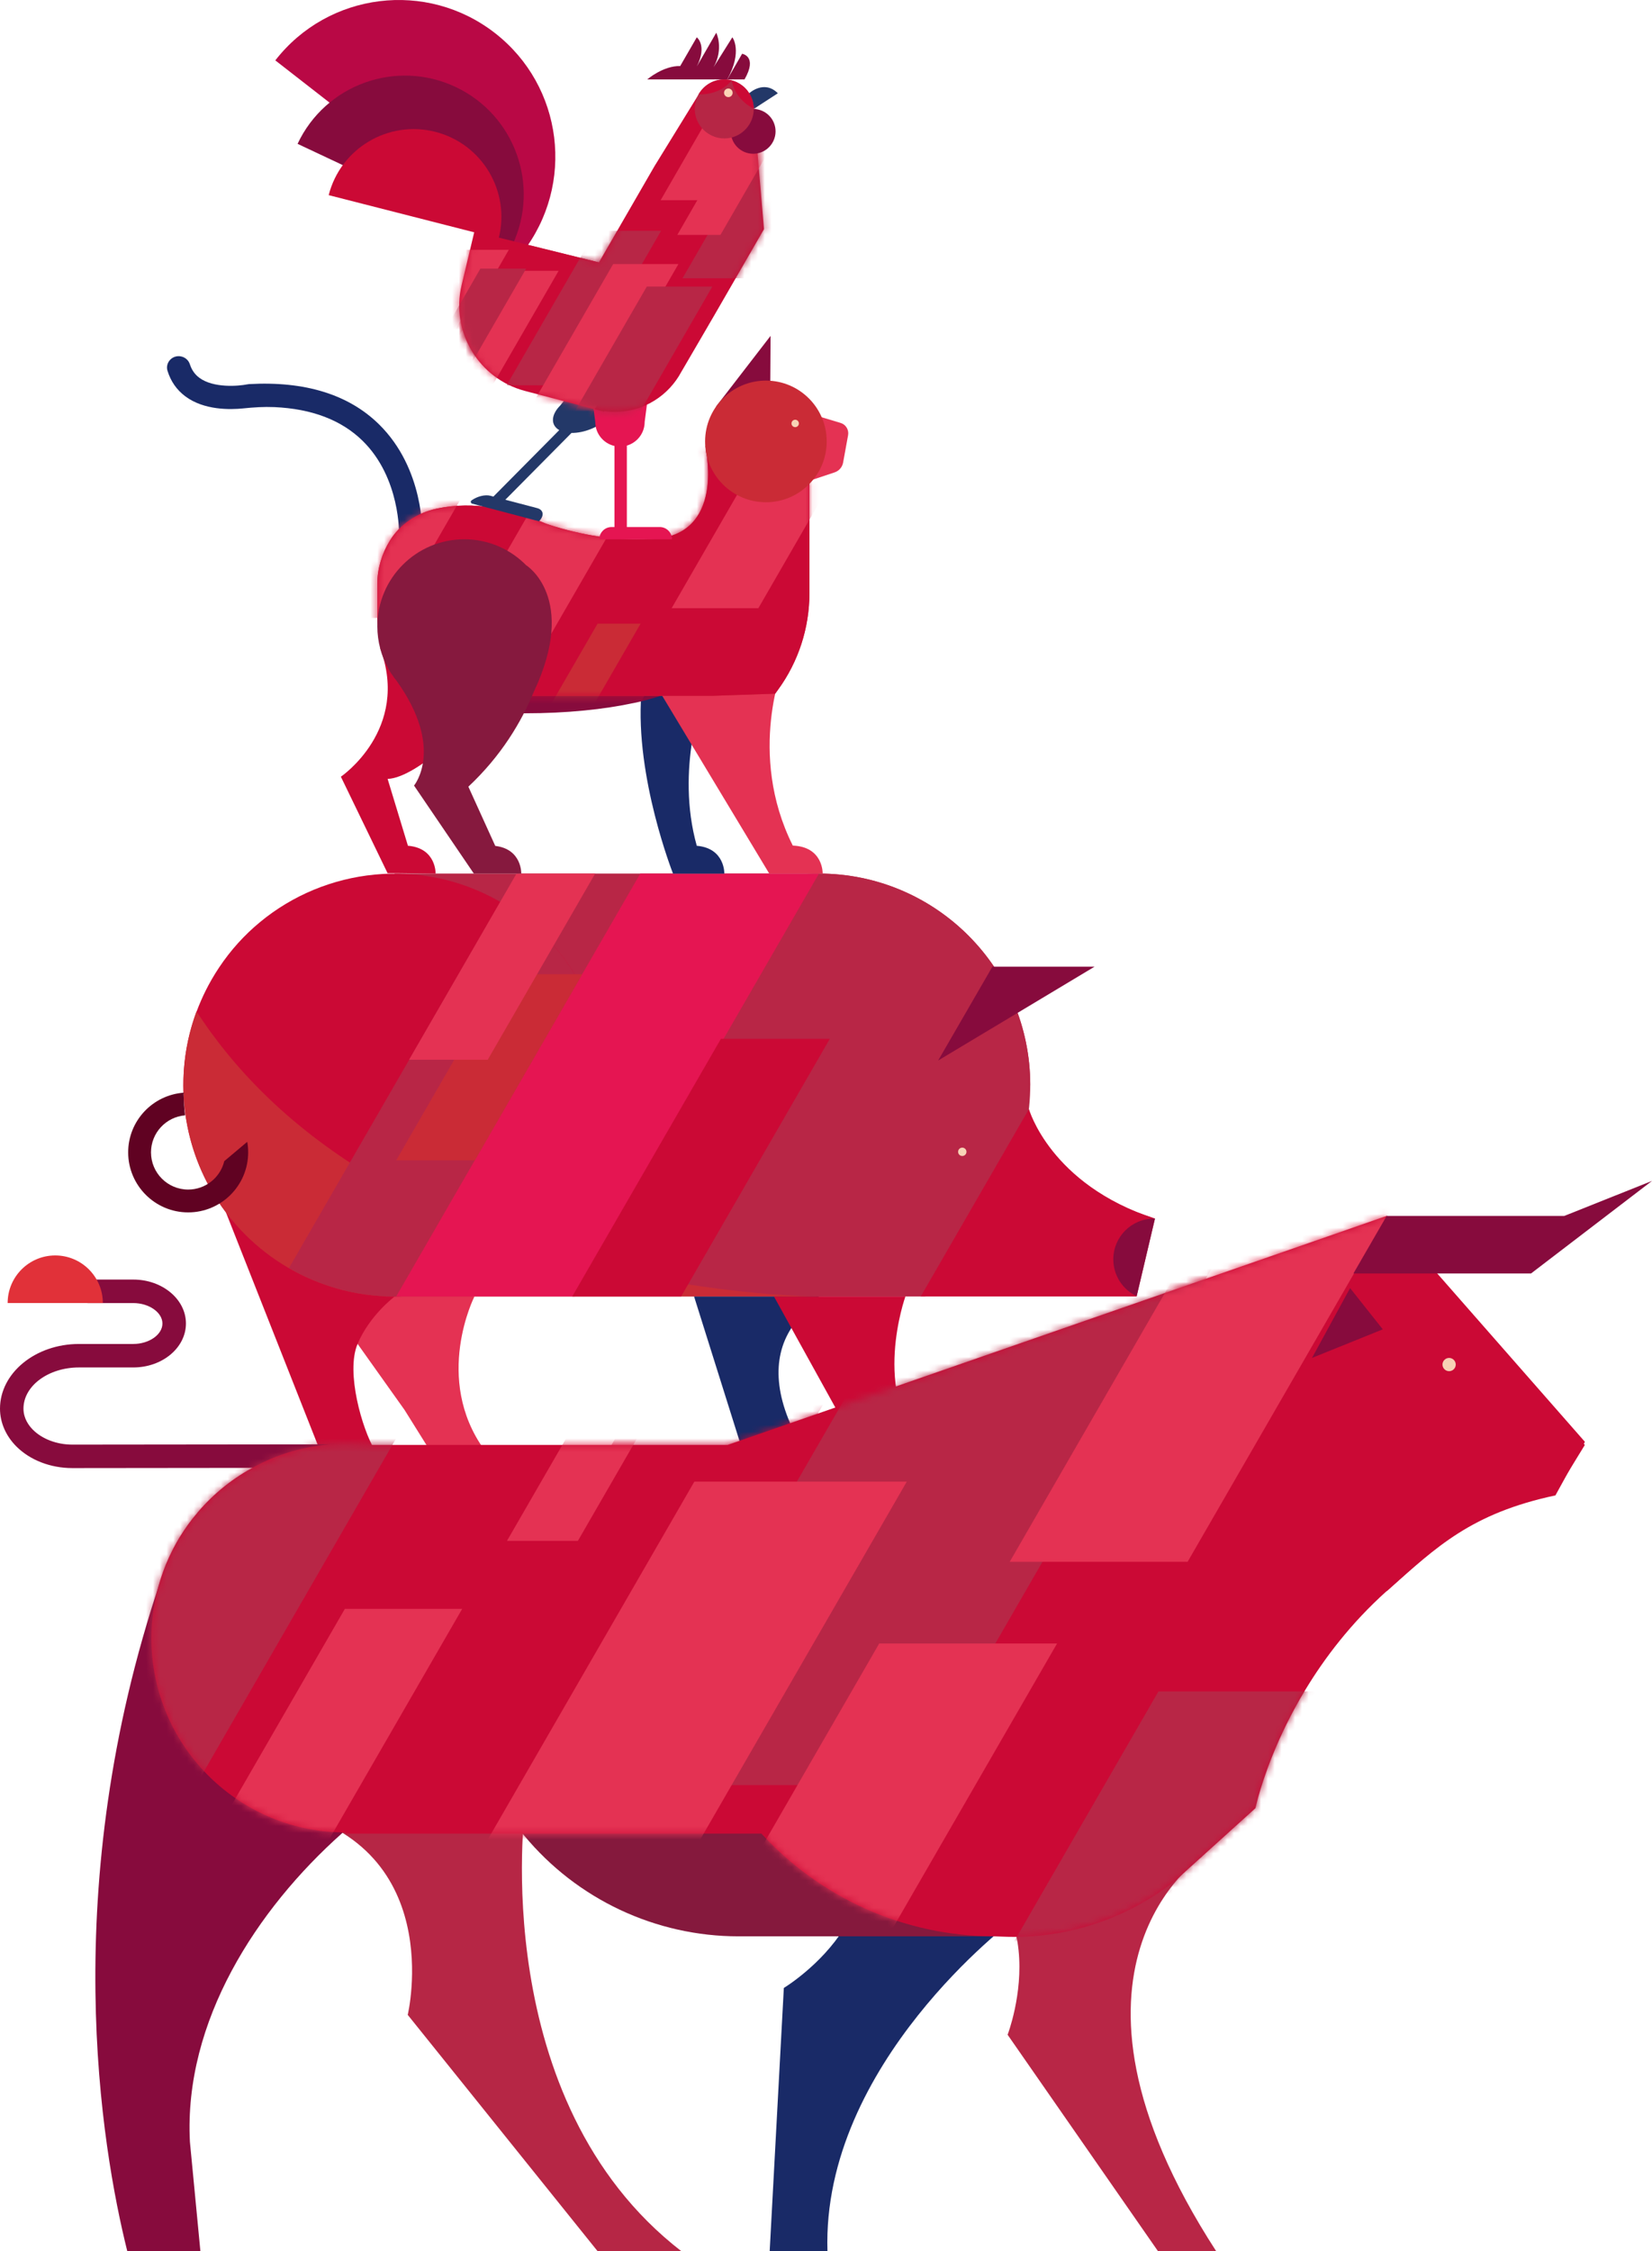 <svg width="243" height="331" viewBox="0 0 243 331" fill="none" xmlns="http://www.w3.org/2000/svg">
<path d="M63.181 213.182L59.512 207.31L52.603 197.599L52.597 197.593L49.614 189.465V189.459L55.216 189.782L58.041 189.946L58.358 189.969L61.563 190.151C61.563 190.151 61.563 190.151 61.569 190.151L62.993 190.233L69.785 190.631C69.785 190.631 63.667 202.668 71.256 213.194H63.181V213.182Z" fill="#E43253"/>
<path d="M151.543 159.536L136.113 190.62H58.041V128.441H120.46C137.625 128.447 151.543 142.365 151.543 159.536Z" fill="#B82646"/>
<path d="M84.975 175.084C82.209 179.872 78.371 183.646 73.928 186.271C70.682 188.193 67.125 189.506 63.432 190.157C61.018 190.584 58.551 190.731 56.084 190.567C53.025 190.379 49.954 189.735 46.994 188.592C45.471 188.018 43.97 187.303 42.517 186.465L42.505 186.459C42.136 186.248 41.773 186.025 41.415 185.797C39.329 184.478 37.442 182.943 35.789 181.243L35.795 181.237C32.056 177.416 29.442 172.746 28.071 167.729C27.678 166.293 27.391 164.828 27.21 163.351C27.116 162.642 27.057 161.939 27.022 161.224C27.016 161.218 27.016 161.218 27.016 161.218C27.005 160.984 26.993 160.738 26.993 160.497C26.846 156.008 27.684 151.431 29.571 147.118C30.005 146.116 30.503 145.12 31.06 144.147L31.142 144C31.488 143.403 31.845 142.823 32.226 142.254C33.931 139.693 35.965 137.46 38.239 135.585C47.897 127.591 61.862 125.962 73.395 132.491L73.618 132.62C88.462 141.193 93.561 160.21 84.975 175.084Z" fill="#CB0935"/>
<path d="M151.543 159.536C151.543 176.707 137.625 190.62 120.46 190.62C103.289 190.62 89.365 176.707 89.365 159.536C89.365 142.365 103.283 128.441 120.46 128.441C137.625 128.447 151.543 142.365 151.543 159.536Z" fill="#B82646"/>
<path d="M52.597 197.599C54.378 193.368 58.053 190.625 58.053 190.625H56.822L56.764 190.596L55.216 189.781L33.234 178.26L47.029 213.188H55.105C53.282 210.123 50.833 201.76 52.597 197.599Z" fill="#CB0935"/>
<path d="M118.256 213.182H109.19L102.093 190.62H120.46C120.46 190.62 118.25 192.431 116.404 195.267C113.492 199.744 113.838 205.845 118.256 213.182Z" fill="#192A67"/>
<path d="M136.113 213.182H126.32L116.41 195.267L113.843 190.62H133.183C133.177 190.625 128.031 204.983 136.113 213.182Z" fill="#CB0935"/>
<path d="M120.46 190.625H58.041C57.613 190.625 57.191 190.62 56.763 190.596C54.296 190.502 51.894 190.11 49.614 189.465V189.459C44.468 188.018 39.862 185.281 36.17 181.624C35.115 180.575 34.131 179.45 33.234 178.26C32.8 177.698 32.396 177.117 32.009 176.514C32.003 176.514 32.003 176.514 32.003 176.514C31.88 176.314 31.745 176.109 31.622 175.904C29.249 172.089 27.69 167.711 27.169 163.029C27.046 161.945 26.975 160.831 26.969 159.712V159.542C26.969 158.851 26.993 158.171 27.034 157.485C27.233 154.414 27.878 151.467 28.903 148.706C36.481 160.374 46.918 168.796 58.041 174.873C64.611 178.465 71.42 181.231 78.019 183.364C100.447 190.637 120.46 190.625 120.46 190.625Z" fill="#CA2B36"/>
<path d="M79.601 183.892C77.157 185.222 74.585 186.4 71.883 187.402C71.877 187.408 71.86 187.408 71.854 187.42C67.74 189.084 64.007 190.602 58.352 190.625L58.27 175.019C64.769 178.553 71.49 181.272 78.013 183.388C78.546 183.558 79.074 183.728 79.601 183.892Z" fill="#B82646"/>
<path d="M36.364 167.887L32.988 170.724C32.414 173.121 30.251 174.902 27.678 174.902C24.66 174.902 22.211 172.452 22.211 169.434C22.211 166.575 24.414 164.224 27.215 163.99C27.046 162.572 26.993 160.755 26.993 160.755L27.075 160.779C27.069 160.738 27.057 160.697 27.051 160.656C22.474 160.978 18.853 164.781 18.853 169.434C18.853 174.298 22.808 178.26 27.678 178.26C32.548 178.26 36.504 174.298 36.504 169.434C36.504 168.907 36.463 168.385 36.364 167.887Z" fill="#600222"/>
<path d="M141.545 169.968C141.885 169.968 142.161 169.692 142.161 169.352C142.161 169.013 141.885 168.737 141.545 168.737C141.206 168.737 140.93 169.013 140.93 169.352C140.93 169.692 141.206 169.968 141.545 169.968Z" fill="#F7D4B6"/>
<path d="M73.6 132.614L73.588 132.608L42.499 186.453L42.511 186.459C43.964 187.297 45.465 188.012 46.988 188.586C49.948 189.729 53.019 190.373 56.078 190.561C58.545 190.725 61.012 190.578 63.427 190.151C67.125 189.506 70.676 188.193 73.923 186.265C78.365 183.64 82.203 179.866 84.969 175.078C93.561 160.21 88.462 141.193 73.6 132.614Z" fill="#B82646"/>
<path d="M58.276 190.625H84.559L120.46 128.447H94.176L58.276 190.625Z" fill="#E51552"/>
<path d="M58.276 170.606H69.844L85.643 143.239H74.075L58.276 170.606Z" fill="#CA2B36"/>
<path d="M60.174 155.815H71.743L87.542 128.447H75.974L60.174 155.815Z" fill="#E43253"/>
<path d="M145.976 142.131H161.002L137.994 155.932L145.976 142.131Z" fill="#870B3D"/>
<path d="M84.172 190.626H100.189L122.06 152.738H106.043L84.172 190.626Z" fill="#CB0935"/>
<path d="M169.886 179.168L167.196 190.578L167.19 190.625H135.433L145.53 173.144L154.538 173.841L169.886 179.168Z" fill="#CB0935"/>
<path d="M169.886 179.169L167.196 190.579C165.163 189.624 163.762 187.555 163.762 185.158C163.762 181.847 166.452 179.169 169.763 179.169H169.886Z" fill="#870B3D"/>
<path d="M151.35 163.064C151.35 163.064 154.467 174.158 169.886 179.174L145.53 173.15L151.35 163.064Z" fill="#CB0935"/>
<path d="M94.334 102.005H103.512C103.512 102.005 99.31 113.028 102.492 124.357C106.659 124.708 106.547 128.453 106.547 128.453H103.98H101.255H98.999C98.999 128.447 93.397 114.294 94.334 102.005Z" fill="#192A67"/>
<path d="M72.165 98.788V104.736C73.817 104.83 75.522 104.877 77.269 104.877C89.382 104.877 99.556 102.585 102.404 99.485C92.33 99.427 82.239 99.075 72.165 98.788Z" fill="#870B3D"/>
<path d="M115.297 97.633C115.297 97.633 109.812 110.737 116.615 124.327C121.128 124.503 121.011 128.441 121.011 128.441H119.065H115.719H113.152L94.651 97.727L115.297 97.633Z" fill="#E43253"/>
<path d="M103.74 65.536C103.74 65.536 107.004 79.261 95.307 79.261C91.24 79.454 86.745 78.968 81.559 77.403L80.832 77.175C80.457 77.057 80.094 76.917 79.736 76.758C78.898 76.389 76.882 75.598 73.928 74.93C73.366 74.801 72.78 74.69 72.17 74.596C69.809 74.233 67.089 74.174 64.218 74.789C61.393 75.393 58.873 77.028 57.355 79.489C56.189 81.382 55.504 83.592 55.504 85.836V90.987C55.504 93.859 57.83 96.18 60.696 96.18H66.486V102.304H104.912L107.262 102.222L114.019 101.993L114.101 101.888L114.447 101.413C117.448 97.293 119.065 92.324 119.065 87.225V70.886L103.74 65.536Z" fill="#CA2B36"/>
<path d="M62.12 78.804C62.138 78.406 62.425 68.953 55.75 62.389C51.284 58 44.849 56.013 36.627 56.476L36.375 56.511C35.121 56.769 31.4 57.097 29.32 55.544C28.651 55.046 28.194 54.39 27.925 53.546C27.679 52.784 26.922 52.303 26.12 52.374C25.065 52.468 24.326 53.505 24.637 54.513C25.118 56.078 26.003 57.343 27.286 58.293C30.017 60.32 33.832 60.25 35.801 60.045C37.313 59.887 38.831 59.793 40.343 59.857C45.857 60.098 50.212 61.756 53.329 64.804C58.926 70.283 58.703 78.581 58.703 78.669L62.12 78.804Z" fill="#192A67"/>
<path d="M64.312 93.806C64.613 93.806 64.857 93.562 64.857 93.261C64.857 92.96 64.613 92.716 64.312 92.716C64.011 92.716 63.767 92.96 63.767 93.261C63.767 93.562 64.011 93.806 64.312 93.806Z" fill="#ED7C30"/>
<path d="M67.031 88.936C67.332 88.936 67.576 88.692 67.576 88.391C67.576 88.09 67.332 87.846 67.031 87.846C66.73 87.846 66.486 88.09 66.486 88.391C66.486 88.692 66.73 88.936 67.031 88.936Z" fill="#ED7C30"/>
<path d="M103.805 66.175C103.805 66.175 106.858 79.29 95.301 79.261C91.234 79.454 86.739 78.968 81.553 77.403L80.826 77.174C80.451 77.057 80.088 76.917 79.73 76.758C78.892 76.389 76.876 75.598 73.923 74.93C73.36 74.801 72.774 74.69 72.165 74.596C69.803 74.233 67.084 74.174 64.212 74.789C61.387 75.393 58.867 77.028 57.349 79.489C56.183 81.382 55.498 83.592 55.498 85.836V90.987C55.498 93.859 57.824 96.18 60.69 96.18H66.48V102.304H104.906L107.256 102.222L114.013 101.993L114.095 101.888L114.441 101.413C117.442 97.293 119.059 92.323 119.059 87.225V70.886L103.805 66.175Z" fill="#CB0935"/>
<mask id="mask0_111_193" style="mask-type:luminance" maskUnits="userSpaceOnUse" x="55" y="66" width="65" height="37">
<path d="M103.805 66.175C103.805 66.175 106.858 79.29 95.301 79.261C91.234 79.454 86.739 78.968 81.553 77.403L80.826 77.174C80.451 77.057 80.088 76.917 79.73 76.758C78.892 76.389 76.876 75.598 73.923 74.93C73.36 74.801 72.774 74.69 72.165 74.596C69.803 74.233 67.084 74.174 64.212 74.789C61.387 75.393 58.867 77.028 57.349 79.489C56.183 81.382 55.498 83.592 55.498 85.836V90.987C55.498 93.859 57.824 96.18 60.69 96.18H66.48V102.304H104.906L107.256 102.222L114.013 101.993L114.095 101.888L114.441 101.413C117.442 97.293 119.059 92.323 119.059 87.225V70.886L103.805 66.175Z" fill="white"/>
</mask>
<g mask="url(#mask0_111_193)">
<path d="M66.486 115.062H87.425L116.018 65.536H95.079L66.486 115.062Z" fill="#CB0935"/>
<path d="M79.25 106.675H85.579L94.229 91.696H87.9L79.25 106.675Z" fill="#CA2B36"/>
<path d="M66.076 95.781H79.584L98.044 63.813H84.53L66.076 95.781Z" fill="#E43253"/>
<path d="M48.453 90.858H57.672L70.254 69.058H61.042L48.453 90.858Z" fill="#E43253"/>
<path d="M98.794 89.423H111.552L128.975 59.242H116.217L98.794 89.423Z" fill="#E43253"/>
</g>
<path d="M119.786 61.023L123.648 62.184C124.421 62.418 124.89 63.192 124.75 63.983L124.017 68.015C123.894 68.683 123.419 69.234 122.775 69.451L119.381 70.582L119.786 61.023Z" fill="#E43253"/>
<path d="M113.287 58.838L113.345 49.385L105.305 59.805L113.287 58.838Z" fill="#870B3D"/>
<path d="M112.66 73.846C117.599 73.846 121.603 69.842 121.603 64.903C121.603 59.964 117.599 55.96 112.66 55.96C107.721 55.96 103.717 59.964 103.717 64.903C103.717 69.842 107.721 73.846 112.66 73.846Z" fill="#CA2B36"/>
<path d="M116.967 62.805C117.268 62.805 117.512 62.561 117.512 62.26C117.512 61.959 117.268 61.715 116.967 61.715C116.666 61.715 116.422 61.959 116.422 62.26C116.422 62.561 116.666 62.805 116.967 62.805Z" fill="#F7D4B6"/>
<path d="M55.908 95.272L70.031 105.398C70.031 105.398 61.604 114.365 57.016 114.523L60.004 124.351C64.189 124.696 64.077 128.447 64.077 128.447L58.592 128.383H57.01L50.141 114.2C50.147 114.2 60.368 107.25 55.908 95.272Z" fill="#CB0935"/>
<path d="M68.297 79.29C71.877 79.29 75.106 80.767 77.427 83.141V83.129C77.427 83.129 85.034 87.899 78.523 101.718V101.706C76.695 106.16 73.729 111.136 68.894 115.666L72.85 124.374C76.788 124.843 76.677 128.447 76.677 128.447H74.696H71.385H69.703L60.901 115.502C60.901 115.502 65.448 110.075 58.369 100.148C58.117 99.837 57.883 99.52 57.66 99.186C57.449 98.917 57.426 98.805 57.215 98.489L57.127 98.319C56.095 96.473 55.504 94.346 55.504 92.084C55.504 85.016 61.229 79.29 68.297 79.29Z" fill="#86193E"/>
<path d="M121.046 261.178C137.115 279.134 115.297 292.291 115.297 292.291L113.216 330.993H121.714C120.841 303.385 149.006 282.34 149.006 282.34L121.046 261.178Z" fill="#192A67"/>
<path d="M133.651 271.082C157.362 275.39 148.214 299.171 148.214 299.171L170.337 330.999H178.899C151.86 289.32 176.819 272.958 176.819 272.958L133.651 271.082Z" fill="#B82646"/>
<path d="M10.642 215.854H10.654L49.52 215.813C50.475 215.813 51.249 215.04 51.243 214.084C51.243 213.129 50.469 212.362 49.514 212.362L10.648 212.403H10.637C8.374 212.403 6.218 211.588 4.852 210.228C4.214 209.59 3.452 208.529 3.452 207.111C3.452 203.77 7.114 201.057 11.615 201.057H19.609C23.875 201.057 27.35 198.162 27.35 194.593C27.35 191.03 23.875 188.135 19.609 188.135H12.945C11.99 188.135 11.217 188.908 11.217 189.864C11.217 190.819 11.99 191.592 12.945 191.592H19.609C21.93 191.592 23.893 192.97 23.893 194.599C23.893 196.228 21.93 197.605 19.609 197.605H11.615C5.21 197.605 0 201.871 0 207.116C0 209.144 0.856 211.119 2.414 212.678C4.442 214.7 7.443 215.854 10.642 215.854Z" fill="#870B3D"/>
<path d="M1.125 191.586H15.126C15.126 187.724 11.99 184.589 8.122 184.589C4.26 184.589 1.125 187.73 1.125 191.586Z" fill="#E13139"/>
<path d="M18.724 330.999H29.477L27.936 314.924C27.005 297.179 37.805 280.687 50.264 269.588C54.115 266.154 58.117 263.241 61.979 260.961C75.499 252.98 73.29 253.648 73.29 253.648L37.612 215.725C34.365 217.419 31.488 219.722 29.126 222.482C29.091 222.517 29.056 222.553 29.044 222.588C28.077 223.701 27.215 224.903 26.442 226.169C26.442 226.18 26.43 226.192 26.419 226.204C26.084 226.749 25.786 227.3 25.487 227.862C25.451 227.921 25.416 227.991 25.393 228.056C24.666 229.831 23.617 232.398 23.605 232.41C23.594 232.445 23.582 232.48 23.57 232.527C8.427 277.447 14.909 315.715 18.724 330.999Z" fill="#870B3D"/>
<path d="M146.456 284.702H108.628C96.438 284.696 84.876 279.264 77.099 269.875L73.764 265.855H147.699L146.456 284.702Z" fill="#85193D"/>
<path d="M100.23 330.999H87.906L59.975 296.247C59.975 296.247 66.064 270.813 40.671 265.855H77.228C77.228 265.849 71.537 308.817 100.23 330.999Z" fill="#B62645"/>
<path d="M203.976 178.782H203.97L203.976 178.77L195.379 181.765L159.759 194.136L107.045 212.444H53.904C53.769 212.432 53.628 212.42 53.488 212.409C53.382 212.397 53.271 212.391 53.165 212.385C52.403 212.326 51.636 212.285 50.856 212.285C46.455 212.285 42.3 213.276 38.579 215.063C38.245 215.221 37.922 215.386 37.6 215.556C34.353 217.249 31.47 219.552 29.114 222.318C29.079 222.354 29.044 222.383 29.032 222.424C28.065 223.543 27.204 224.739 26.43 226.005C26.43 226.016 26.419 226.028 26.407 226.04C26.073 226.579 25.774 227.136 25.475 227.698C25.44 227.757 25.405 227.827 25.381 227.892C24.666 229.275 24.069 230.734 23.594 232.246C23.582 232.281 23.57 232.316 23.559 232.363C22.721 235.047 22.269 237.901 22.269 240.861C22.269 256.443 34.74 269.113 50.253 269.418C50.446 269.43 50.657 269.43 50.85 269.43V269.594H111.997C120.53 278.877 132.79 284.708 146.398 284.708H146.445L147.505 284.749C156.765 285.141 165.842 282.159 173.062 276.351L184.672 265.855C184.672 265.855 184.795 265.287 185.064 264.279C185.826 261.542 187.801 255.429 191.962 248.532C194.822 243.779 198.743 238.628 203.964 233.945H203.988C211.038 227.634 216.165 222.213 228.783 219.529L233.119 212.455L203.976 178.782ZM147.675 266.025C147.687 265.966 147.693 265.908 147.705 265.849L147.675 266.025Z" fill="#CB0935"/>
<path d="M203.976 178.781V233.933H203.999C204.099 233.834 204.199 233.734 204.322 233.64C211.319 227.458 216.376 222.512 228.795 219.868L233.131 211.992L204.421 179.274L203.976 178.781Z" fill="#CB0935"/>
<path d="M213.845 201.321C214.226 200.94 214.226 200.324 213.845 199.943C213.464 199.562 212.848 199.562 212.467 199.943C212.086 200.324 212.086 200.94 212.467 201.321C212.848 201.702 213.464 201.702 213.845 201.321Z" fill="#F7D1B4"/>
<path d="M88.322 224.352C88.702 223.971 88.702 223.356 88.322 222.975C87.941 222.594 87.325 222.594 86.944 222.975C86.563 223.356 86.563 223.971 86.944 224.352C87.325 224.733 87.941 224.733 88.322 224.352Z" fill="#192A67"/>
<mask id="mask1_111_193" style="mask-type:luminance" maskUnits="userSpaceOnUse" x="22" y="178" width="212" height="107">
<path d="M203.976 178.782H203.97L203.976 178.77L195.379 181.765L159.759 194.136L107.045 212.444H53.904C53.769 212.432 53.628 212.42 53.488 212.409C53.382 212.397 53.271 212.391 53.165 212.385C52.403 212.326 51.636 212.285 50.856 212.285C46.455 212.285 42.3 213.276 38.579 215.063C38.245 215.221 37.922 215.386 37.6 215.556C34.353 217.249 31.47 219.552 29.114 222.318C29.079 222.354 29.044 222.383 29.032 222.424C28.065 223.543 27.204 224.739 26.43 226.005C26.43 226.016 26.419 226.028 26.407 226.04C26.073 226.579 25.774 227.136 25.475 227.698C25.44 227.757 25.405 227.827 25.381 227.892C24.666 229.275 24.069 230.734 23.594 232.246C23.582 232.281 23.57 232.316 23.559 232.363C22.721 235.047 22.269 237.901 22.269 240.861C22.269 256.443 34.74 269.113 50.253 269.418C50.446 269.43 50.657 269.43 50.85 269.43V269.594H111.997C120.53 278.877 132.79 284.708 146.398 284.708H146.445L147.505 284.749C156.765 285.141 165.842 282.159 173.062 276.351L184.672 265.855C184.672 265.855 184.795 265.287 185.064 264.279C185.826 261.542 187.801 255.429 191.962 248.532C194.822 243.779 198.743 238.628 203.964 233.945H203.988C211.038 227.634 216.165 222.213 228.783 219.529L233.119 212.455L203.976 178.782ZM147.675 266.025C147.687 265.966 147.693 265.908 147.705 265.849L147.675 266.025Z" fill="white"/>
</mask>
<g mask="url(#mask1_111_193)">
<path d="M91.451 262.468H134.384L193.023 160.907H150.09L91.451 262.468Z" fill="#B82646"/>
</g>
<mask id="mask2_111_193" style="mask-type:luminance" maskUnits="userSpaceOnUse" x="22" y="178" width="212" height="107">
<path d="M203.976 178.782H203.97L203.976 178.77L195.379 181.765L159.759 194.136L107.045 212.444H53.904C53.769 212.432 53.628 212.42 53.488 212.409C53.382 212.397 53.271 212.391 53.165 212.385C52.403 212.326 51.636 212.285 50.856 212.285C46.455 212.285 42.3 213.276 38.579 215.063C38.245 215.221 37.922 215.386 37.6 215.556C34.353 217.249 31.47 219.552 29.114 222.318C29.079 222.354 29.044 222.383 29.032 222.424C28.065 223.543 27.204 224.739 26.43 226.005C26.43 226.016 26.419 226.028 26.407 226.04C26.073 226.579 25.774 227.136 25.475 227.698C25.44 227.757 25.405 227.827 25.381 227.892C24.666 229.275 24.069 230.734 23.594 232.246C23.582 232.281 23.57 232.316 23.559 232.363C22.721 235.047 22.269 237.901 22.269 240.861C22.269 256.443 34.74 269.113 50.253 269.418C50.446 269.43 50.657 269.43 50.85 269.43V269.594H111.997C120.53 278.877 132.79 284.708 146.398 284.708H146.445L147.505 284.749C156.765 285.141 165.842 282.159 173.062 276.351L184.672 265.855C184.672 265.855 184.795 265.287 185.064 264.279C185.826 261.542 187.801 255.429 191.962 248.532C194.822 243.779 198.743 238.628 203.964 233.945H203.988C211.038 227.634 216.165 222.213 228.783 219.529L233.119 212.455L203.976 178.782ZM147.675 266.025C147.687 265.966 147.693 265.908 147.705 265.849L147.675 266.025Z" fill="white"/>
</mask>
<g mask="url(#mask2_111_193)">
<path d="M67.101 252.024H94.797L132.626 186.506H104.93L67.101 252.024Z" fill="#CB0935"/>
</g>
<mask id="mask3_111_193" style="mask-type:luminance" maskUnits="userSpaceOnUse" x="22" y="178" width="212" height="107">
<path d="M203.976 178.782H203.97L203.976 178.77L195.379 181.765L159.759 194.136L107.045 212.444H53.904C53.769 212.432 53.628 212.42 53.488 212.409C53.382 212.397 53.271 212.391 53.165 212.385C52.403 212.326 51.636 212.285 50.856 212.285C46.455 212.285 42.3 213.276 38.579 215.063C38.245 215.221 37.922 215.386 37.6 215.556C34.353 217.249 31.47 219.552 29.114 222.318C29.079 222.354 29.044 222.383 29.032 222.424C28.065 223.543 27.204 224.739 26.43 226.005C26.43 226.016 26.419 226.028 26.407 226.04C26.073 226.579 25.774 227.136 25.475 227.698C25.44 227.757 25.405 227.827 25.381 227.892C24.666 229.275 24.069 230.734 23.594 232.246C23.582 232.281 23.57 232.316 23.559 232.363C22.721 235.047 22.269 237.901 22.269 240.861C22.269 256.443 34.74 269.113 50.253 269.418C50.446 269.43 50.657 269.43 50.85 269.43V269.594H111.997C120.53 278.877 132.79 284.708 146.398 284.708H146.445L147.505 284.749C156.765 285.141 165.842 282.159 173.062 276.351L184.672 265.855C184.672 265.855 184.795 265.287 185.064 264.279C185.826 261.542 187.801 255.429 191.962 248.532C194.822 243.779 198.743 238.628 203.964 233.945H203.988C211.038 227.634 216.165 222.213 228.783 219.529L233.119 212.455L203.976 178.782ZM147.675 266.025C147.687 265.966 147.693 265.908 147.705 265.849L147.675 266.025Z" fill="white"/>
</mask>
<g mask="url(#mask3_111_193)">
<path d="M-2.93 269.518H24.766L62.594 203.999H34.898L-2.93 269.518Z" fill="#B82646"/>
</g>
<mask id="mask4_111_193" style="mask-type:luminance" maskUnits="userSpaceOnUse" x="22" y="178" width="212" height="107">
<path d="M203.976 178.782H203.97L203.976 178.77L195.379 181.765L159.759 194.136L107.045 212.444H53.904C53.769 212.432 53.628 212.42 53.488 212.409C53.382 212.397 53.271 212.391 53.165 212.385C52.403 212.326 51.636 212.285 50.856 212.285C46.455 212.285 42.3 213.276 38.579 215.063C38.245 215.221 37.922 215.386 37.6 215.556C34.353 217.249 31.47 219.552 29.114 222.318C29.079 222.354 29.044 222.383 29.032 222.424C28.065 223.543 27.204 224.739 26.43 226.005C26.43 226.016 26.419 226.028 26.407 226.04C26.073 226.579 25.774 227.136 25.475 227.698C25.44 227.757 25.405 227.827 25.381 227.892C24.666 229.275 24.069 230.734 23.594 232.246C23.582 232.281 23.57 232.316 23.559 232.363C22.721 235.047 22.269 237.901 22.269 240.861C22.269 256.443 34.74 269.113 50.253 269.418C50.446 269.43 50.657 269.43 50.85 269.43V269.594H111.997C120.53 278.877 132.79 284.708 146.398 284.708H146.445L147.505 284.749C156.765 285.141 165.842 282.159 173.062 276.351L184.672 265.855C184.672 265.855 184.795 265.287 185.064 264.279C185.826 261.542 187.801 255.429 191.962 248.532C194.822 243.779 198.743 238.628 203.964 233.945H203.988C211.038 227.634 216.165 222.213 228.783 219.529L233.119 212.455L203.976 178.782ZM147.675 266.025C147.687 265.966 147.693 265.908 147.705 265.849L147.675 266.025Z" fill="white"/>
</mask>
<g mask="url(#mask4_111_193)">
<path d="M59.453 291.769H90.701L133.382 217.847H102.134L59.453 291.769Z" fill="#E43253"/>
</g>
<mask id="mask5_111_193" style="mask-type:luminance" maskUnits="userSpaceOnUse" x="22" y="178" width="212" height="107">
<path d="M203.976 178.782H203.97L203.976 178.77L195.379 181.765L159.759 194.136L107.045 212.444H53.904C53.769 212.432 53.628 212.42 53.488 212.409C53.382 212.397 53.271 212.391 53.165 212.385C52.403 212.326 51.636 212.285 50.856 212.285C46.455 212.285 42.3 213.276 38.579 215.063C38.245 215.221 37.922 215.386 37.6 215.556C34.353 217.249 31.47 219.552 29.114 222.318C29.079 222.354 29.044 222.383 29.032 222.424C28.065 223.543 27.204 224.739 26.43 226.005C26.43 226.016 26.419 226.028 26.407 226.04C26.073 226.579 25.774 227.136 25.475 227.698C25.44 227.757 25.405 227.827 25.381 227.892C24.666 229.275 24.069 230.734 23.594 232.246C23.582 232.281 23.57 232.316 23.559 232.363C22.721 235.047 22.269 237.901 22.269 240.861C22.269 256.443 34.74 269.113 50.253 269.418C50.446 269.43 50.657 269.43 50.85 269.43V269.594H111.997C120.53 278.877 132.79 284.708 146.398 284.708H146.445L147.505 284.749C156.765 285.141 165.842 282.159 173.062 276.351L184.672 265.855C184.672 265.855 184.795 265.287 185.064 264.279C185.826 261.542 187.801 255.429 191.962 248.532C194.822 243.779 198.743 238.628 203.964 233.945H203.988C211.038 227.634 216.165 222.213 228.783 219.529L233.119 212.455L203.976 178.782ZM147.675 266.025C147.687 265.966 147.693 265.908 147.705 265.849L147.675 266.025Z" fill="white"/>
</mask>
<g mask="url(#mask5_111_193)">
<path d="M27.151 277.382H44.41L67.986 236.553H50.727L27.151 277.382Z" fill="#E43253"/>
</g>
<mask id="mask6_111_193" style="mask-type:luminance" maskUnits="userSpaceOnUse" x="22" y="178" width="212" height="107">
<path d="M203.976 178.782H203.97L203.976 178.77L195.379 181.765L159.759 194.136L107.045 212.444H53.904C53.769 212.432 53.628 212.42 53.488 212.409C53.382 212.397 53.271 212.391 53.165 212.385C52.403 212.326 51.636 212.285 50.856 212.285C46.455 212.285 42.3 213.276 38.579 215.063C38.245 215.221 37.922 215.386 37.6 215.556C34.353 217.249 31.47 219.552 29.114 222.318C29.079 222.354 29.044 222.383 29.032 222.424C28.065 223.543 27.204 224.739 26.43 226.005C26.43 226.016 26.419 226.028 26.407 226.04C26.073 226.579 25.774 227.136 25.475 227.698C25.44 227.757 25.405 227.827 25.381 227.892C24.666 229.275 24.069 230.734 23.594 232.246C23.582 232.281 23.57 232.316 23.559 232.363C22.721 235.047 22.269 237.901 22.269 240.861C22.269 256.443 34.74 269.113 50.253 269.418C50.446 269.43 50.657 269.43 50.85 269.43V269.594H111.997C120.53 278.877 132.79 284.708 146.398 284.708H146.445L147.505 284.749C156.765 285.141 165.842 282.159 173.062 276.351L184.672 265.855C184.672 265.855 184.795 265.287 185.064 264.279C185.826 261.542 187.801 255.429 191.962 248.532C194.822 243.779 198.743 238.628 203.964 233.945H203.988C211.038 227.634 216.165 222.213 228.783 219.529L233.119 212.455L203.976 178.782ZM147.675 266.025C147.687 265.966 147.693 265.908 147.705 265.849L147.675 266.025Z" fill="white"/>
</mask>
<g mask="url(#mask6_111_193)">
<path d="M74.573 226.555H85.004L99.251 201.883H88.82L74.573 226.555Z" fill="#E43253"/>
</g>
<mask id="mask7_111_193" style="mask-type:luminance" maskUnits="userSpaceOnUse" x="22" y="178" width="212" height="107">
<path d="M203.976 178.782H203.97L203.976 178.77L195.379 181.765L159.759 194.136L107.045 212.444H53.904C53.769 212.432 53.628 212.42 53.488 212.409C53.382 212.397 53.271 212.391 53.165 212.385C52.403 212.326 51.636 212.285 50.856 212.285C46.455 212.285 42.3 213.276 38.579 215.063C38.245 215.221 37.922 215.386 37.6 215.556C34.353 217.249 31.47 219.552 29.114 222.318C29.079 222.354 29.044 222.383 29.032 222.424C28.065 223.543 27.204 224.739 26.43 226.005C26.43 226.016 26.419 226.028 26.407 226.04C26.073 226.579 25.774 227.136 25.475 227.698C25.44 227.757 25.405 227.827 25.381 227.892C24.666 229.275 24.069 230.734 23.594 232.246C23.582 232.281 23.57 232.316 23.559 232.363C22.721 235.047 22.269 237.901 22.269 240.861C22.269 256.443 34.74 269.113 50.253 269.418C50.446 269.43 50.657 269.43 50.85 269.43V269.594H111.997C120.53 278.877 132.79 284.708 146.398 284.708H146.445L147.505 284.749C156.765 285.141 165.842 282.159 173.062 276.351L184.672 265.855C184.672 265.855 184.795 265.287 185.064 264.279C185.826 261.542 187.801 255.429 191.962 248.532C194.822 243.779 198.743 238.628 203.964 233.945H203.988C211.038 227.634 216.165 222.213 228.783 219.529L233.119 212.455L203.976 178.782ZM147.675 266.025C147.687 265.966 147.693 265.908 147.705 265.849L147.675 266.025Z" fill="white"/>
</mask>
<g mask="url(#mask7_111_193)">
<path d="M134.812 310.341H160.873L196.469 248.69H170.402L134.812 310.341Z" fill="#B82646"/>
</g>
<mask id="mask8_111_193" style="mask-type:luminance" maskUnits="userSpaceOnUse" x="22" y="178" width="212" height="107">
<path d="M203.976 178.782H203.97L203.976 178.77L195.379 181.765L159.759 194.136L107.045 212.444H53.904C53.769 212.432 53.628 212.42 53.488 212.409C53.382 212.397 53.271 212.391 53.165 212.385C52.403 212.326 51.636 212.285 50.856 212.285C46.455 212.285 42.3 213.276 38.579 215.063C38.245 215.221 37.922 215.386 37.6 215.556C34.353 217.249 31.47 219.552 29.114 222.318C29.079 222.354 29.044 222.383 29.032 222.424C28.065 223.543 27.204 224.739 26.43 226.005C26.43 226.016 26.419 226.028 26.407 226.04C26.073 226.579 25.774 227.136 25.475 227.698C25.44 227.757 25.405 227.827 25.381 227.892C24.666 229.275 24.069 230.734 23.594 232.246C23.582 232.281 23.57 232.316 23.559 232.363C22.721 235.047 22.269 237.901 22.269 240.861C22.269 256.443 34.74 269.113 50.253 269.418C50.446 269.43 50.657 269.43 50.85 269.43V269.594H111.997C120.53 278.877 132.79 284.708 146.398 284.708H146.445L147.505 284.749C156.765 285.141 165.842 282.159 173.062 276.351L184.672 265.855C184.672 265.855 184.795 265.287 185.064 264.279C185.826 261.542 187.801 255.429 191.962 248.532C194.822 243.779 198.743 238.628 203.964 233.945H203.988C211.038 227.634 216.165 222.213 228.783 219.529L233.119 212.455L203.976 178.782ZM147.675 266.025C147.687 265.966 147.693 265.908 147.705 265.849L147.675 266.025Z" fill="white"/>
</mask>
<g mask="url(#mask8_111_193)">
<path d="M93.596 303.531H119.756L155.487 241.646H129.326L93.596 303.531Z" fill="#E43253"/>
</g>
<mask id="mask9_111_193" style="mask-type:luminance" maskUnits="userSpaceOnUse" x="22" y="178" width="212" height="107">
<path d="M203.976 178.782H203.97L203.976 178.77L195.379 181.765L159.759 194.136L107.045 212.444H53.904C53.769 212.432 53.628 212.42 53.488 212.409C53.382 212.397 53.271 212.391 53.165 212.385C52.403 212.326 51.636 212.285 50.856 212.285C46.455 212.285 42.3 213.276 38.579 215.063C38.245 215.221 37.922 215.386 37.6 215.556C34.353 217.249 31.47 219.552 29.114 222.318C29.079 222.354 29.044 222.383 29.032 222.424C28.065 223.543 27.204 224.739 26.43 226.005C26.43 226.016 26.419 226.028 26.407 226.04C26.073 226.579 25.774 227.136 25.475 227.698C25.44 227.757 25.405 227.827 25.381 227.892C24.666 229.275 24.069 230.734 23.594 232.246C23.582 232.281 23.57 232.316 23.559 232.363C22.721 235.047 22.269 237.901 22.269 240.861C22.269 256.443 34.74 269.113 50.253 269.418C50.446 269.43 50.657 269.43 50.85 269.43V269.594H111.997C120.53 278.877 132.79 284.708 146.398 284.708H146.445L147.505 284.749C156.765 285.141 165.842 282.159 173.062 276.351L184.672 265.855C184.672 265.855 184.795 265.287 185.064 264.279C185.826 261.542 187.801 255.429 191.962 248.532C194.822 243.779 198.743 238.628 203.964 233.945H203.988C211.038 227.634 216.165 222.213 228.783 219.529L233.119 212.455L203.976 178.782ZM147.675 266.025C147.687 265.966 147.693 265.908 147.705 265.849L147.675 266.025Z" fill="white"/>
</mask>
<g mask="url(#mask9_111_193)">
<path d="M148.525 229.632H174.692L210.422 167.741H184.256L148.525 229.632Z" fill="#E43253"/>
</g>
<path d="M198.59 189.389L192.988 199.656L203.401 195.454L198.59 189.389Z" fill="#870B3D"/>
<path d="M203.97 178.782H230.09L243 173.63L225.208 187.238H199.082L203.97 178.782Z" fill="#870B3D"/>
<path d="M72.159 72.897C71.338 72.68 70.184 72.979 69.358 73.577C69.176 73.706 69.234 73.993 69.451 74.051L79.285 76.642C80.094 75.827 79.971 74.96 79.01 74.708L74.333 73.477L84.067 63.655C85.889 63.678 88.087 62.817 89.435 61.463L94.276 57.408C95.905 55.761 95.002 53.845 93.063 53.335C91.123 52.825 87.572 53.575 85.942 55.216L82.409 59.617C81.002 61.035 81.002 62.524 82.262 63.239L72.575 73.014L72.159 72.897Z" fill="#233868"/>
<path d="M89.957 77.491C88.96 77.491 88.157 78.3 88.157 79.296H98.847C98.847 78.3 98.038 77.491 97.048 77.491H92.207V65.518C93.719 65.079 94.827 63.684 94.827 62.032L95.501 56.88C95.501 54.876 93.198 53.247 91.193 53.247C89.189 53.247 86.886 54.876 86.886 56.88L87.56 62.032C87.56 63.76 88.767 65.202 90.385 65.571V77.491H89.957Z" fill="#E51552"/>
<path d="M104.983 46.508L112.378 33.697V33.691L111.429 22.545L110.872 16.022L102.961 13.948C102.931 13.871 102.902 13.795 102.861 13.719C102.826 13.778 102.791 13.836 102.762 13.895L102.726 13.953L96.655 23.811L96.286 24.408L88.099 38.584L80.152 36.633L77.158 35.895L77.07 35.871L75.581 35.508L73.835 35.074L69.773 34.066L67.904 41.913C66.269 48.776 70.406 55.691 77.234 57.484L88.873 60.543L88.867 60.45C89.376 60.52 89.898 60.561 90.425 60.561C94.68 60.561 98.372 58.164 100.236 54.642V54.648L104.192 47.867L104.32 47.639L104.983 46.508Z" fill="#CB0935"/>
<path d="M76.829 37.166L40.495 8.878C48.307 -1.155 62.765 -2.954 72.809 4.864C82.842 12.675 84.641 27.133 76.829 37.166Z" fill="#B90845"/>
<path d="M75.376 36.012L43.771 21.15C47.873 12.424 58.27 8.673 67.007 12.781C75.734 16.889 79.478 27.286 75.376 36.012Z" fill="#870B3D"/>
<path d="M73.348 35.074L48.348 28.692C50.112 21.788 57.133 17.622 64.042 19.386C70.946 21.15 75.112 28.17 73.348 35.074Z" fill="#CB0935"/>
<path d="M110.204 13.713C110.204 13.713 112.378 11.674 114.418 13.713L110.872 16.016L110.204 13.713Z" fill="#233868"/>
<path d="M88.093 38.584V38.62L88.052 49.151L88.034 52.96L88.011 58.891L88.005 59.477L87.999 60.203V60.239L86.722 59.465C86.716 59.465 86.681 58.75 86.681 58.744L86.323 58.68L85.479 57.959L86.235 59.729C83.715 58.826 80.955 56.916 79.472 55.556C76.589 52.913 74.808 49.678 73.718 46.566C73.249 45.248 72.909 43.947 72.657 42.722C71.79 38.532 72.006 35.25 72.018 35.103V35.097L72.024 35.062L72.124 34.652L72.129 34.635L72.774 34.793L73.096 34.869L73.77 35.033L75.593 35.484L77.082 35.848L77.169 35.871L80.164 36.609L88.093 38.584Z" fill="#CB0935"/>
<path d="M106.975 11.679H95.202C95.202 11.679 97.552 9.652 100.054 9.71L102.492 5.485C102.492 5.485 104.063 6.669 102.498 9.769L105.358 4.811C105.358 4.811 106.5 7.12 104.965 9.88L107.725 5.485C107.737 5.485 109.278 7.513 106.975 11.679Z" fill="#870B3D"/>
<path d="M109.513 11.679H106.981L109.161 7.905C109.155 7.911 111.493 8.245 109.513 11.679Z" fill="#870B3D"/>
<mask id="mask10_111_193" style="mask-type:luminance" maskUnits="userSpaceOnUse" x="67" y="13" width="46" height="48">
<path d="M104.983 46.508L112.378 33.697V33.691L111.429 22.545L110.872 16.022L102.961 13.948C102.931 13.871 102.902 13.795 102.861 13.719C102.826 13.778 102.791 13.836 102.762 13.895L102.726 13.953L96.655 23.811L96.286 24.408L88.099 38.584L80.152 36.633L77.158 35.895L77.07 35.871L75.581 35.508L73.835 35.074L69.773 34.066L67.904 41.913C66.269 48.776 70.406 55.691 77.234 57.484L88.873 60.543L88.867 60.45C89.376 60.52 89.898 60.561 90.425 60.561C94.68 60.561 98.372 58.164 100.236 54.642V54.648L104.192 47.867L104.32 47.639L104.983 46.508Z" fill="white"/>
</mask>
<g mask="url(#mask10_111_193)">
<path d="M74.52 56.652H84.126L97.241 33.937H87.636L74.52 56.652Z" fill="#B82646"/>
</g>
<mask id="mask11_111_193" style="mask-type:luminance" maskUnits="userSpaceOnUse" x="67" y="13" width="46" height="48">
<path d="M104.983 46.508L112.378 33.697V33.691L111.429 22.545L110.872 16.022L102.961 13.948C102.931 13.871 102.902 13.795 102.861 13.719C102.826 13.778 102.791 13.836 102.762 13.895L102.726 13.953L96.655 23.811L96.286 24.408L88.099 38.584L80.152 36.633L77.158 35.895L77.07 35.871L75.581 35.508L73.835 35.074L69.773 34.066L67.904 41.913C66.269 48.776 70.406 55.691 77.234 57.484L88.873 60.543L88.867 60.45C89.376 60.52 89.898 60.561 90.425 60.561C94.68 60.561 98.372 58.164 100.236 54.642V54.648L104.192 47.867L104.32 47.639L104.983 46.508Z" fill="white"/>
</mask>
<g mask="url(#mask11_111_193)">
<path d="M100.394 40.917H110.82L125.054 16.262H114.629L100.394 40.917Z" fill="#B82646"/>
</g>
<mask id="mask12_111_193" style="mask-type:luminance" maskUnits="userSpaceOnUse" x="67" y="13" width="46" height="48">
<path d="M104.983 46.508L112.378 33.697V33.691L111.429 22.545L110.872 16.022L102.961 13.948C102.931 13.871 102.902 13.795 102.861 13.719C102.826 13.778 102.791 13.836 102.762 13.895L102.726 13.953L96.655 23.811L96.286 24.408L88.099 38.584L80.152 36.633L77.158 35.895L77.07 35.871L75.581 35.508L73.835 35.074L69.773 34.066L67.904 41.913C66.269 48.776 70.406 55.691 77.234 57.484L88.873 60.543L88.867 60.45C89.376 60.52 89.898 60.561 90.425 60.561C94.68 60.561 98.372 58.164 100.236 54.642V54.648L104.192 47.867L104.32 47.639L104.983 46.508Z" fill="white"/>
</mask>
<g mask="url(#mask12_111_193)">
<path d="M58.018 63.971H68.226L82.168 39.821H71.96L58.018 63.971Z" fill="#E43253"/>
</g>
<mask id="mask13_111_193" style="mask-type:luminance" maskUnits="userSpaceOnUse" x="67" y="13" width="46" height="48">
<path d="M104.983 46.508L112.378 33.697V33.691L111.429 22.545L110.872 16.022L102.961 13.948C102.931 13.871 102.902 13.795 102.861 13.719C102.826 13.778 102.791 13.836 102.762 13.895L102.726 13.953L96.655 23.811L96.286 24.408L88.099 38.584L80.152 36.633L77.158 35.895L77.07 35.871L75.581 35.508L73.835 35.074L69.773 34.066L67.904 41.913C66.269 48.776 70.406 55.691 77.234 57.484L88.873 60.543L88.867 60.45C89.376 60.52 89.898 60.561 90.425 60.561C94.68 60.561 98.372 58.164 100.236 54.642V54.648L104.192 47.867L104.32 47.639L104.983 46.508Z" fill="white"/>
</mask>
<g mask="url(#mask13_111_193)">
<path d="M50.305 61.264H60.678L74.843 36.727H64.47L50.305 61.264Z" fill="#E43253"/>
</g>
<mask id="mask14_111_193" style="mask-type:luminance" maskUnits="userSpaceOnUse" x="67" y="13" width="46" height="48">
<path d="M104.983 46.508L112.378 33.697V33.691L111.429 22.545L110.872 16.022L102.961 13.948C102.931 13.871 102.902 13.795 102.861 13.719C102.826 13.778 102.791 13.836 102.762 13.895L102.726 13.953L96.655 23.811L96.286 24.408L88.099 38.584L80.152 36.633L77.158 35.895L77.07 35.871L75.581 35.508L73.835 35.074L69.773 34.066L67.904 41.913C66.269 48.776 70.406 55.691 77.234 57.484L88.873 60.543L88.867 60.45C89.376 60.52 89.898 60.561 90.425 60.561C94.68 60.561 98.372 58.164 100.236 54.642V54.648L104.192 47.867L104.32 47.639L104.983 46.508Z" fill="white"/>
</mask>
<g mask="url(#mask14_111_193)">
<path d="M61.475 55.409H68.203L77.392 39.493H70.664L61.475 55.409Z" fill="#B82646"/>
</g>
<mask id="mask15_111_193" style="mask-type:luminance" maskUnits="userSpaceOnUse" x="67" y="13" width="46" height="48">
<path d="M104.983 46.508L112.378 33.697V33.691L111.429 22.545L110.872 16.022L102.961 13.948C102.931 13.871 102.902 13.795 102.861 13.719C102.826 13.778 102.791 13.836 102.762 13.895L102.726 13.953L96.655 23.811L96.286 24.408L88.099 38.584L80.152 36.633L77.158 35.895L77.07 35.871L75.581 35.508L73.835 35.074L69.773 34.066L67.904 41.913C66.269 48.776 70.406 55.691 77.234 57.484L88.873 60.543L88.867 60.45C89.376 60.52 89.898 60.561 90.425 60.561C94.68 60.561 98.372 58.164 100.236 54.642V54.648L104.192 47.867L104.32 47.639L104.983 46.508Z" fill="white"/>
</mask>
<g mask="url(#mask15_111_193)">
<path d="M77.076 61.545H86.675L99.79 38.83H90.191L77.076 61.545Z" fill="#E43253"/>
</g>
<mask id="mask16_111_193" style="mask-type:luminance" maskUnits="userSpaceOnUse" x="67" y="13" width="46" height="48">
<path d="M104.983 46.508L112.378 33.697V33.691L111.429 22.545L110.872 16.022L102.961 13.948C102.931 13.871 102.902 13.795 102.861 13.719C102.826 13.778 102.791 13.836 102.762 13.895L102.726 13.953L96.655 23.811L96.286 24.408L88.099 38.584L80.152 36.633L77.158 35.895L77.07 35.871L75.581 35.508L73.835 35.074L69.773 34.066L67.904 41.913C66.269 48.776 70.406 55.691 77.234 57.484L88.873 60.543L88.867 60.45C89.376 60.52 89.898 60.561 90.425 60.561C94.68 60.561 98.372 58.164 100.236 54.642V54.648L104.192 47.867L104.32 47.639L104.983 46.508Z" fill="white"/>
</mask>
<g mask="url(#mask16_111_193)">
<path d="M81.981 64.933H91.615L104.783 42.13H95.143L81.981 64.933Z" fill="#B82646"/>
</g>
<mask id="mask17_111_193" style="mask-type:luminance" maskUnits="userSpaceOnUse" x="67" y="13" width="46" height="48">
<path d="M104.983 46.508L112.378 33.697V33.691L111.429 22.545L110.872 16.022L102.961 13.948C102.931 13.871 102.902 13.795 102.861 13.719C102.826 13.778 102.791 13.836 102.762 13.895L102.726 13.953L96.655 23.811L96.286 24.408L88.099 38.584L80.152 36.633L77.158 35.895L77.07 35.871L75.581 35.508L73.835 35.074L69.773 34.066L67.904 41.913C66.269 48.776 70.406 55.691 77.234 57.484L88.873 60.543L88.867 60.45C89.376 60.52 89.898 60.561 90.425 60.561C94.68 60.561 98.372 58.164 100.236 54.642V54.648L104.192 47.867L104.32 47.639L104.983 46.508Z" fill="white"/>
</mask>
<g mask="url(#mask17_111_193)">
<path d="M99.626 34.541H105.973L114.646 19.515H108.3L99.626 34.541Z" fill="#E43253"/>
</g>
<mask id="mask18_111_193" style="mask-type:luminance" maskUnits="userSpaceOnUse" x="67" y="13" width="46" height="48">
<path d="M104.983 46.508L112.378 33.697V33.691L111.429 22.545L110.872 16.022L102.961 13.948C102.931 13.871 102.902 13.795 102.861 13.719C102.826 13.778 102.791 13.836 102.762 13.895L102.726 13.953L96.655 23.811L96.286 24.408L88.099 38.584L80.152 36.633L77.158 35.895L77.07 35.871L75.581 35.508L73.835 35.074L69.773 34.066L67.904 41.913C66.269 48.776 70.406 55.691 77.234 57.484L88.873 60.543L88.867 60.45C89.376 60.52 89.898 60.561 90.425 60.561C94.68 60.561 98.372 58.164 100.236 54.642V54.648L104.192 47.867L104.32 47.639L104.983 46.508Z" fill="white"/>
</mask>
<g mask="url(#mask18_111_193)">
<path d="M97.177 29.436H103.529L112.203 14.41H105.85L97.177 29.436Z" fill="#E43253"/>
</g>
<path d="M114.025 18.706C114.359 20.493 113.181 22.216 111.394 22.55C109.606 22.884 107.884 21.706 107.549 19.919C107.215 18.131 108.393 16.409 110.181 16.075C111.968 15.74 113.691 16.918 114.025 18.706Z" fill="#870B3D"/>
<path d="M110.872 16.016C110.872 18.032 109.489 19.732 107.62 20.218C107.274 20.306 106.911 20.353 106.536 20.353C105.909 20.353 105.311 20.218 104.772 19.972C103.26 19.298 102.199 17.78 102.199 16.016C102.199 15.858 102.205 15.711 102.222 15.559C102.228 15.495 102.234 15.436 102.246 15.371C102.281 15.149 102.328 14.932 102.392 14.721C102.416 14.656 102.433 14.592 102.457 14.528C102.457 14.522 102.463 14.516 102.463 14.516C102.48 14.463 102.498 14.416 102.521 14.364C102.58 14.223 102.644 14.082 102.721 13.941L102.756 13.883C102.785 13.824 102.82 13.766 102.855 13.707C103.623 12.482 104.983 11.674 106.53 11.674C106.905 11.674 107.268 11.72 107.614 11.808C108.698 12.09 109.618 12.775 110.204 13.701C110.614 14.352 110.855 15.12 110.866 15.946C110.872 15.975 110.872 15.998 110.872 16.016Z" fill="#B62645"/>
<path d="M110.866 15.957C109.22 15.172 107.989 13.654 107.614 11.82C109.472 12.295 110.843 13.959 110.866 15.957Z" fill="#CB0935"/>
<path d="M107.614 11.814C107.614 11.814 106.202 13.941 102.756 13.889C102.785 13.83 102.82 13.772 102.855 13.713C103.623 12.488 104.983 11.679 106.53 11.679C106.905 11.679 107.268 11.726 107.614 11.814Z" fill="#CB0935"/>
<path d="M106.688 14.094C106.442 13.842 106.442 13.443 106.688 13.197C106.934 12.951 107.333 12.951 107.585 13.197C107.831 13.443 107.831 13.842 107.585 14.094C107.338 14.34 106.934 14.34 106.688 14.094Z" fill="#FBD4B6"/>
</svg>

